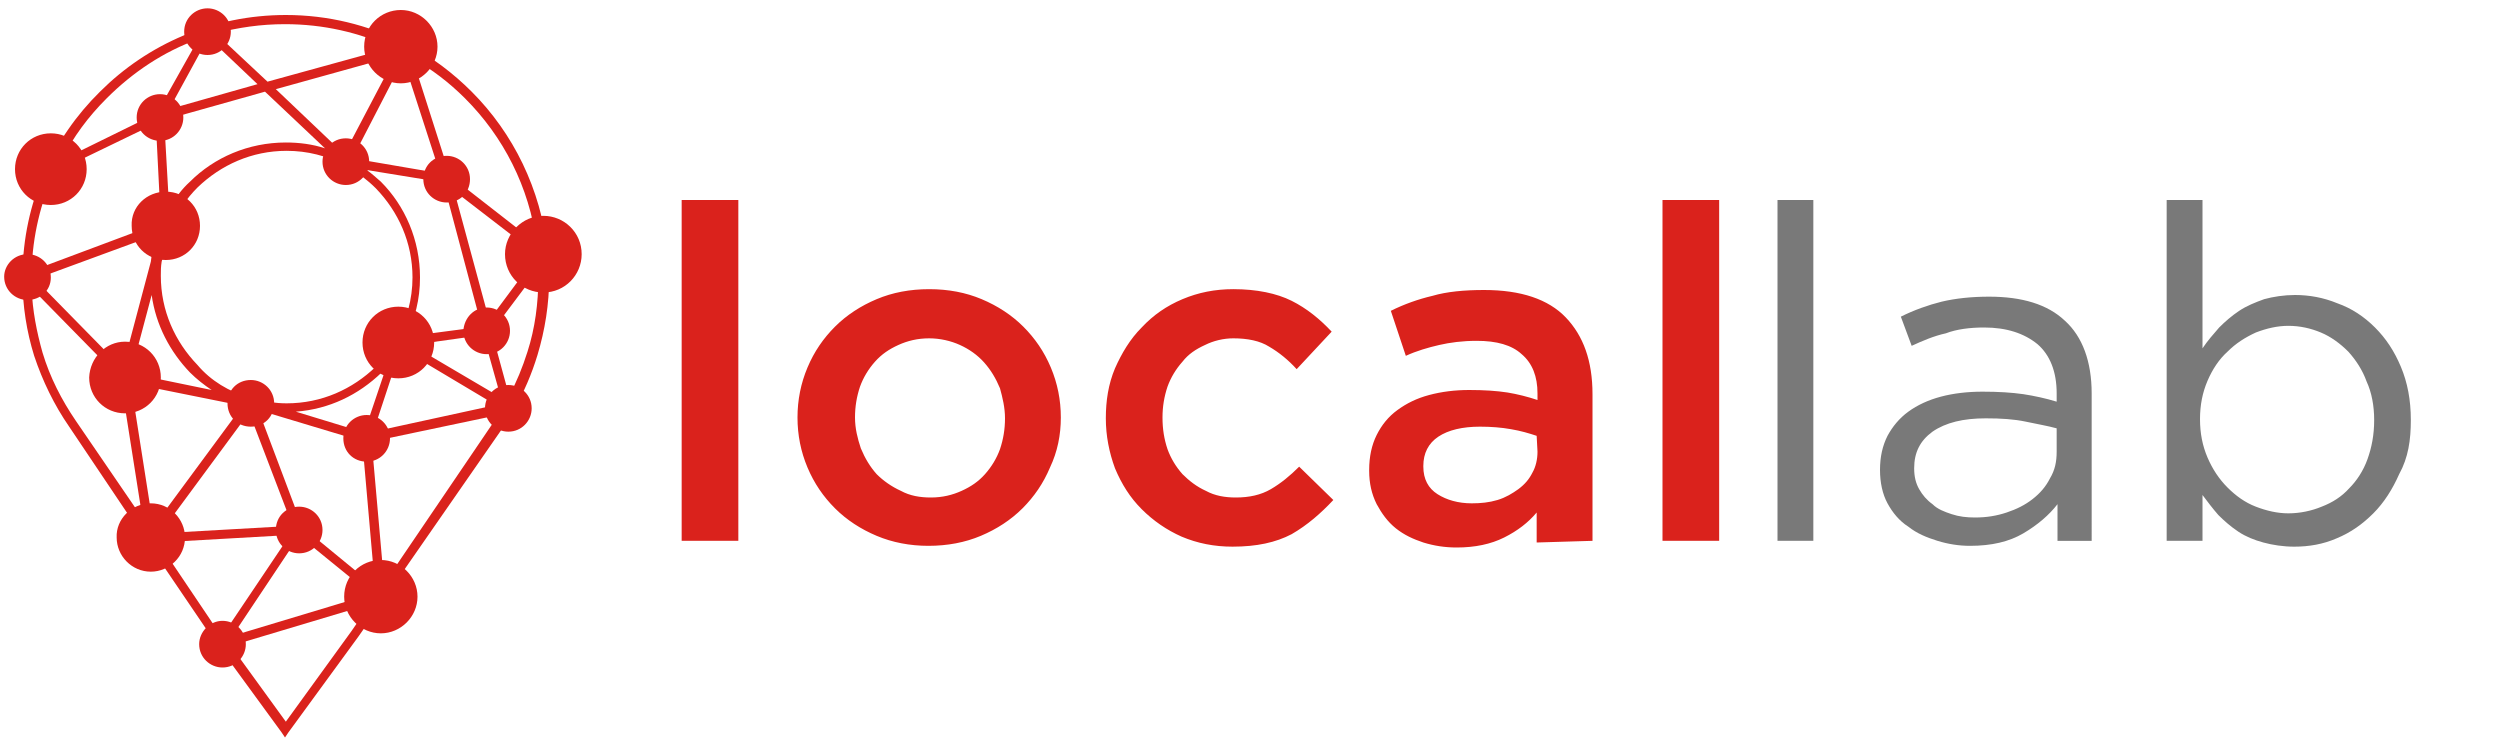 <svg xmlns="http://www.w3.org/2000/svg" xmlns:xlink="http://www.w3.org/1999/xlink" id="Ebene_1" x="0px" y="0px" viewBox="0 0 300 90" style="enable-background:new 0 0 300 90;" xml:space="preserve"><style type="text/css">	.st0{fill-rule:evenodd;clip-rule:evenodd;fill:#DA221C;}	.st1{fill:#DA221C;}	.st2{fill:#797979;}</style><path class="st0" d="M48.1,1.2c2.4,0,4.4,2,4.4,4.4c0,2.4-2,4.4-4.4,4.4c-2.4,0-4.4-2-4.4-4.4C43.7,3.1,45.7,1.2,48.1,1.2  M65.2,25.9c2.5,0,4.6,2,4.6,4.6c0,2.5-2,4.6-4.6,4.6c-2.5,0-4.6-2-4.6-4.6C60.6,28,62.7,25.9,65.2,25.9 M53.6,18.7 c1.5,0,2.8,1.2,2.8,2.8s-1.2,2.8-2.8,2.8c-1.5,0-2.8-1.2-2.8-2.8C50.8,19.9,52,18.7,53.6,18.7 M61,46.2c1.5,0,2.8,1.2,2.8,2.8 c0,1.5-1.2,2.8-2.8,2.8c-1.5,0-2.8-1.2-2.8-2.8C58.2,47.4,59.5,46.2,61,46.2 M45.7,67.2c2.4,0,4.4,2,4.4,4.4c0,2.4-2,4.4-4.4,4.4 c-2.4,0-4.4-2-4.4-4.4C41.3,69.1,43.3,67.2,45.7,67.2 M26.7,74.5c1.5,0,2.8,1.2,2.8,2.8c0,1.5-1.2,2.8-2.8,2.8 c-1.5,0-2.8-1.2-2.8-2.8C23.9,75.8,25.2,74.5,26.7,74.5 M18.1,60.4c2.3,0,4.1,1.9,4.1,4.1c0,2.3-1.9,4.1-4.1,4.1 c-2.3,0-4.1-1.9-4.1-4.1C13.9,62.3,15.8,60.4,18.1,60.4 M3.3,30.5c1.5,0,2.8,1.2,2.8,2.8S4.8,36,3.3,36c-1.5,0-2.8-1.2-2.8-2.8 C0.5,31.8,1.7,30.5,3.3,30.5 M6.1,16c2.4,0,4.3,1.9,4.3,4.3c0,2.4-1.9,4.3-4.3,4.3c-2.4,0-4.3-1.9-4.3-4.3C1.8,17.9,3.7,16,6.1,16  M19.2,11.3c1.5,0,2.8,1.2,2.8,2.8c0,1.5-1.2,2.8-2.8,2.8c-1.5,0-2.8-1.2-2.8-2.8C16.4,12.5,17.7,11.3,19.2,11.3 M15,41 c2.4,0,4.3,1.9,4.3,4.3c0,2.4-1.9,4.3-4.3,4.3c-2.4,0-4.3-1.9-4.3-4.3C10.8,42.9,12.7,41,15,41 M44,49.8c1.5,0,2.8,1.2,2.8,2.8 c0,1.5-1.2,2.8-2.8,2.8s-2.8-1.2-2.8-2.8C41.2,51,42.5,49.8,44,49.8 M58.4,36.9c1.5,0,2.8,1.2,2.8,2.8c0,1.5-1.2,2.8-2.8,2.8 c-1.5,0-2.8-1.2-2.8-2.8C55.7,38.1,56.9,36.9,58.4,36.9 M30.1,45.6c1.5,0,2.8,1.2,2.8,2.8s-1.2,2.8-2.8,2.8s-2.8-1.2-2.8-2.8 C27.3,46.8,28.5,45.6,30.1,45.6 M19.9,23c2.3,0,4.1,1.8,4.1,4.1c0,2.3-1.8,4.1-4.1,4.1c-2.3,0-4.1-1.8-4.1-4.1 C15.7,24.8,17.6,23,19.9,23 M41.5,16.6c1.5,0,2.8,1.2,2.8,2.8c0,1.5-1.2,2.8-2.8,2.8c-1.5,0-2.8-1.2-2.8-2.8 C38.7,17.9,39.9,16.6,41.5,16.6 M35.9,60.8c1.5,0,2.8,1.2,2.8,2.8c0,1.5-1.2,2.8-2.8,2.8c-1.5,0-2.8-1.2-2.8-2.8 C33.1,62,34.3,60.8,35.9,60.8 M47.8,36.8c2.4,0,4.3,1.9,4.3,4.3c0,2.4-1.9,4.3-4.3,4.3c-2.4,0-4.3-1.9-4.3-4.3 C43.5,38.7,45.4,36.8,47.8,36.8 M24.9,1c1.5,0,2.8,1.2,2.8,2.8c0,1.5-1.2,2.8-2.8,2.8c-1.5,0-2.8-1.2-2.8-2.8 C22.1,2.2,23.4,1,24.9,1"></path><path class="st1" d="M18.8,13.6l5-8.9c-4.2,1.5-7.9,4-11,7.1c-2.2,2.2-4,4.6-5.4,7.4L18.8,13.6z M3.8,32.5l15.5-5.8l-0.6-11.9 L6.5,20.7C4.9,24.3,3.9,28.3,3.8,32.5 M14.7,44.2l3.4-12.8c0.1-1.1,0.4-2.3,0.8-3.3L4.2,33.5L14.7,44.2z M14.5,45.7l-0.2,0l0.1-0.3 L3.8,34.6c0.1,2.7,0.6,5.2,1.3,7.7c0.9,3,2.3,5.7,4,8.2l0,0l8,11.7L14.5,45.7z M15.7,44.8l9.7,2c-0.9-0.6-1.8-1.3-2.6-2.1 c-2.4-2.5-4.1-5.7-4.6-9.3L15.7,44.8z M48.4,7.2L42.3,19l10.5,1.8L48.4,7.2z M58,40.2l-8.6,1.2l10.7,6.3L58,40.2z M64.7,32.2 L59,39.8l2.1,7.7c0.9-1.7,1.6-3.4,2.2-5.3c0.9-2.8,1.3-5.8,1.3-8.9C64.7,32.9,64.7,32.5,64.7,32.2 M54,21.1l10.4,8.1 c-0.9-6.8-4-12.8-8.6-17.4c-1.9-1.9-4-3.5-6.3-4.8L54,21.1z M44.8,51.8l14.7-3.2l-11.4-6.8L44.8,51.8z M44.4,72.5l-16.7,5l6.6,9.1 l7.9-10.9L44.4,72.5z M34.8,64.2L19,65.1l7.2,10.7l0.4,0.6L34.8,64.2z M18.4,63.2l10.7-14.5L15.7,46L18.4,63.2z M29.9,47.7l0.4-0.5 l0.3,0.7c1.2,0.3,2.5,0.5,3.8,0.5c4.2,0,7.9-1.7,10.7-4.4c0.8-0.8,1.5-1.7,2.1-2.7l-0.9-0.5l1.3-0.2c1.2-2.2,1.9-4.7,1.9-7.3 c0-4.2-1.7-7.9-4.4-10.7c-1-1-2.1-1.8-3.2-2.5l-0.1,0.1l-0.5-0.4c-2.1-1.1-4.4-1.7-6.9-1.7c-4.2,0-7.9,1.7-10.7,4.4 c-1.3,1.3-2.4,2.9-3.2,4.7l-1.1,4.2c-0.1,0.6-0.1,1.1-0.1,1.7c0,4.2,1.7,7.9,4.4,10.7C25.3,45.7,27.5,47,29.9,47.7 M35.1,63.1 l-5.2-13.6L19.2,64L35.1,63.1z M44.5,71.3l-8.6-7l-8,12L44.5,71.3z M46.2,71.7l0.1,1.1l-0.5-0.4L43,76.4l0,0l-8.4,11.5l-0.4,0.6 l-0.4-0.6l-7.3-10l-1.1,0.3l0.6-1l-0.7-0.9l0,0l-7.6-11.2l-0.9,0.1l0.5-0.6L8.3,51.2c-1.8-2.6-3.2-5.5-4.2-8.5 c-0.9-2.9-1.4-6-1.4-9.2l-0.4-0.4l0.4-0.2C2.8,24.3,6.3,16.6,12,11c5.7-5.7,13.6-9.2,22.3-9.2c5.1,0,9.8,1.2,14.1,3.3l0.4-0.7l0.3,1 c2.8,1.5,5.3,3.4,7.5,5.6c5,5,8.3,11.7,9.1,19.1l0.4,0.3l-0.3,0.4c0.1,0.8,0.1,1.6,0.1,2.5c0,3.2-0.5,6.3-1.4,9.3 c-0.7,2.3-1.6,4.4-2.8,6.5l0.3,1.1l-0.7-0.4c-0.3,0.4-0.5,0.9-0.8,1.3L46.2,71.7z M44.6,53l1.5,17l13.3-19.6 c0.1-0.2,0.3-0.4,0.4-0.6L44.6,53z M31.8,11l-12.1,3.4L20.3,25c0.7-1.2,1.5-2.3,2.5-3.2c2.9-2.9,7-4.7,11.5-4.7 c1.6,0,3.2,0.2,4.7,0.7L31.8,11z M47.5,6.7l-14.4,4l8.2,7.8L47.5,6.7z M32.1,9.8L47,5.7c-3.9-1.8-8.2-2.8-12.8-2.8 c-2.9,0-5.6,0.4-8.3,1.1L32.1,9.8z M20.3,13.1l10.6-3l-5.9-5.6L20.3,13.1z M35.5,49.4l8.2,2.5l2.6-7.7c-0.2,0.2-0.3,0.4-0.5,0.5 C43,47.4,39.5,49.1,35.5,49.4 M43.3,52.9L31,49.2L36.2,63l0.7,0l-0.3,0.5l8.4,6.9l-1.5-17.1l-0.3,0.1L43.3,52.9z M54.5,22.9 l4.2,15.5l5.8-7.8L54.5,22.9z M57.8,39.2l-4.6-17.3L44,20.4c0.6,0.4,1.1,0.9,1.7,1.4c2.9,2.9,4.7,7,4.7,11.5c0,2.6-0.6,5-1.7,7.1 L57.8,39.2z"></path><path class="st1" d="M206.3,24h-6.8v40.9h6.8V24z M184.5,54.2c0,0.9-0.2,1.8-0.6,2.5c-0.4,0.8-0.9,1.4-1.7,2c-0.7,0.5-1.5,1-2.5,1.3 c-1,0.3-2,0.4-3.1,0.4c-1.6,0-3-0.4-4.1-1.1c-1.1-0.7-1.7-1.8-1.7-3.3v-0.1c0-1.5,0.6-2.7,1.8-3.5c1.2-0.8,2.9-1.2,5-1.2 c1.3,0,2.6,0.1,3.7,0.3c1.2,0.2,2.2,0.5,3.1,0.8L184.5,54.2L184.5,54.2z M191.1,64.9V47.3c0-4-1.1-7-3.2-9.2 c-2.1-2.2-5.4-3.3-9.8-3.3c-2.4,0-4.5,0.2-6.2,0.7c-1.7,0.4-3.4,1-5,1.8l1.8,5.4c1.3-0.6,2.7-1,4-1.3c1.3-0.3,2.8-0.5,4.5-0.5 c2.4,0,4.2,0.5,5.4,1.6c1.3,1.1,1.9,2.7,1.9,4.7V48c-1.2-0.4-2.4-0.7-3.6-0.9c-1.3-0.2-2.8-0.3-4.6-0.3c-1.7,0-3.3,0.2-4.8,0.6 c-1.5,0.4-2.7,1-3.8,1.8c-1.1,0.8-1.9,1.8-2.5,3c-0.6,1.2-0.9,2.6-0.9,4.2v0.1c0,1.5,0.3,2.8,0.9,4c0.6,1.1,1.3,2.1,2.3,2.9 c1,0.8,2.1,1.3,3.3,1.7c1.3,0.4,2.6,0.6,4,0.6c2.2,0,4.1-0.4,5.7-1.2c1.6-0.8,2.9-1.8,3.9-3v3.6L191.1,64.9L191.1,64.9z M160,60 l-4.1-4c-1.1,1.1-2.2,2-3.4,2.7c-1.2,0.7-2.6,1-4.2,1c-1.3,0-2.5-0.2-3.6-0.8c-1.1-0.5-2-1.2-2.8-2c-0.8-0.9-1.4-1.9-1.8-3 c-0.4-1.2-0.6-2.4-0.6-3.8c0-1.3,0.2-2.5,0.6-3.7c0.4-1.1,1-2.1,1.8-3c0.7-0.9,1.6-1.5,2.7-2c1-0.5,2.2-0.8,3.4-0.8 c1.7,0,3.2,0.3,4.3,1c1.2,0.7,2.3,1.6,3.3,2.7l4.2-4.5c-1.4-1.5-3-2.8-4.8-3.7c-1.8-0.9-4.2-1.4-7-1.4c-2.2,0-4.2,0.4-6.1,1.2 c-1.9,0.8-3.5,1.9-4.9,3.4c-1.4,1.4-2.4,3.1-3.2,4.9c-0.8,1.9-1.1,3.9-1.1,6c0,2.1,0.4,4.1,1.1,6c0.8,1.9,1.8,3.5,3.2,4.9 c1.4,1.4,3,2.5,4.8,3.3c1.9,0.8,3.9,1.2,6.1,1.2c2.9,0,5.2-0.5,7.1-1.5C156.9,63,158.5,61.6,160,60 M120.6,50.2 c0,1.3-0.2,2.5-0.6,3.7c-0.4,1.1-1,2.1-1.8,3c-0.8,0.9-1.7,1.5-2.8,2c-1.1,0.5-2.3,0.8-3.7,0.8c-1.3,0-2.5-0.2-3.6-0.8 c-1.1-0.5-2.1-1.2-2.9-2c-0.8-0.9-1.4-1.9-1.9-3.1c-0.4-1.2-0.7-2.4-0.7-3.7c0-1.3,0.2-2.5,0.6-3.7c0.4-1.1,1-2.1,1.8-3 c0.8-0.9,1.7-1.5,2.8-2c1.1-0.5,2.3-0.8,3.7-0.8c1.3,0,2.6,0.3,3.7,0.8c1.1,0.5,2.1,1.2,2.9,2.1c0.8,0.9,1.4,1.9,1.9,3.1 C120.3,47.7,120.6,48.9,120.6,50.2 M127.3,50.1c0-2.1-0.4-4.1-1.2-6c-0.8-1.9-1.9-3.5-3.3-4.9c-1.4-1.4-3.1-2.5-5-3.3 c-1.9-0.8-4-1.2-6.3-1.2c-2.3,0-4.4,0.4-6.3,1.2c-1.9,0.8-3.6,1.9-5,3.3c-1.4,1.4-2.5,3-3.3,4.9c-0.8,1.9-1.2,3.9-1.2,6 c0,2.1,0.4,4.1,1.2,6c0.8,1.9,1.9,3.5,3.3,4.9c1.4,1.4,3.1,2.5,5,3.3c1.9,0.8,4,1.2,6.2,1.2c2.3,0,4.4-0.4,6.3-1.2 c1.9-0.8,3.6-1.9,5-3.3c1.4-1.4,2.5-3,3.3-4.9C126.9,54.2,127.3,52.2,127.3,50.1 M88.6,24h-6.8v40.9h6.8V24z"></path><path class="st2" d="M284.9,50.4c0,1.8-0.3,3.3-0.8,4.7c-0.5,1.4-1.3,2.6-2.2,3.5c-0.9,1-2,1.7-3.3,2.2c-1.2,0.5-2.6,0.8-4,0.8 c-1.3,0-2.6-0.3-3.9-0.8c-1.3-0.5-2.4-1.3-3.4-2.3c-1-1-1.8-2.2-2.4-3.6c-0.6-1.4-0.9-2.9-0.9-4.6c0-1.7,0.3-3.2,0.9-4.6 c0.6-1.4,1.4-2.6,2.4-3.5c1-1,2.1-1.7,3.4-2.3c1.3-0.5,2.6-0.8,3.9-0.8c1.4,0,2.7,0.3,3.9,0.8c1.2,0.5,2.3,1.3,3.3,2.3 c0.9,1,1.7,2.2,2.2,3.6C284.6,47.1,284.9,48.7,284.9,50.4 M289.3,50.4c0-2.4-0.4-4.5-1.2-6.4c-0.8-1.9-1.8-3.4-3.1-4.7 c-1.3-1.3-2.8-2.3-4.5-2.9c-1.7-0.7-3.4-1-5.1-1c-1.3,0-2.6,0.2-3.7,0.5c-1.1,0.4-2.1,0.8-3,1.4c-0.9,0.6-1.7,1.3-2.4,2 c-0.7,0.8-1.4,1.6-2,2.5V24h-4.3v40.9h4.3v-5.5c0.6,0.8,1.2,1.6,1.9,2.4c0.7,0.7,1.5,1.4,2.4,2c0.9,0.6,1.9,1,3,1.3 c1.1,0.3,2.4,0.5,3.7,0.5c1.8,0,3.5-0.3,5.1-1c1.7-0.7,3.1-1.7,4.4-3c1.3-1.3,2.3-2.9,3.1-4.7C289,54.9,289.3,52.8,289.3,50.4  M238.3,50.2c1.8,0,3.4,0.1,4.8,0.4c1.4,0.3,2.6,0.5,3.7,0.8v2.8c0,1.2-0.2,2.2-0.8,3.2c-0.5,1-1.2,1.8-2.1,2.5 c-0.9,0.7-1.9,1.2-3.1,1.6c-1.2,0.4-2.4,0.6-3.8,0.6c-1,0-1.9-0.1-2.8-0.4c-0.9-0.3-1.7-0.6-2.3-1.2c-0.7-0.5-1.2-1.1-1.6-1.8 c-0.4-0.7-0.6-1.5-0.6-2.5c0-1.9,0.7-3.3,2.2-4.4C233.5,50.7,235.6,50.2,238.3,50.2 M238.1,39.3c2.7,0,4.8,0.7,6.4,2 c1.5,1.3,2.3,3.3,2.3,5.9v1c-1.3-0.4-2.7-0.7-4-0.9c-1.4-0.2-3-0.3-4.9-0.3c-1.8,0-3.5,0.2-5,0.6c-1.5,0.4-2.8,1-3.9,1.8 c-1.1,0.8-1.9,1.8-2.5,2.9c-0.6,1.2-0.9,2.5-0.9,4.1c0,1.5,0.3,2.9,0.9,4c0.6,1.1,1.4,2.1,2.5,2.8c1,0.8,2.2,1.3,3.5,1.7 c1.3,0.4,2.6,0.6,3.9,0.6c2.6,0,4.7-0.5,6.4-1.5c1.7-1,3.1-2.2,4.1-3.5v4.4h4.1V47.2c0-3.8-1.1-6.8-3.2-8.7c-2.1-2-5.2-2.9-9.1-2.9 c-2.1,0-4,0.2-5.7,0.6c-1.6,0.4-3.3,1-4.9,1.8l1.3,3.5c1.3-0.6,2.7-1.2,4.1-1.5C234.8,39.5,236.4,39.3,238.1,39.3 M217.6,24h-4.3 v40.9h4.3V24z"></path></svg>
